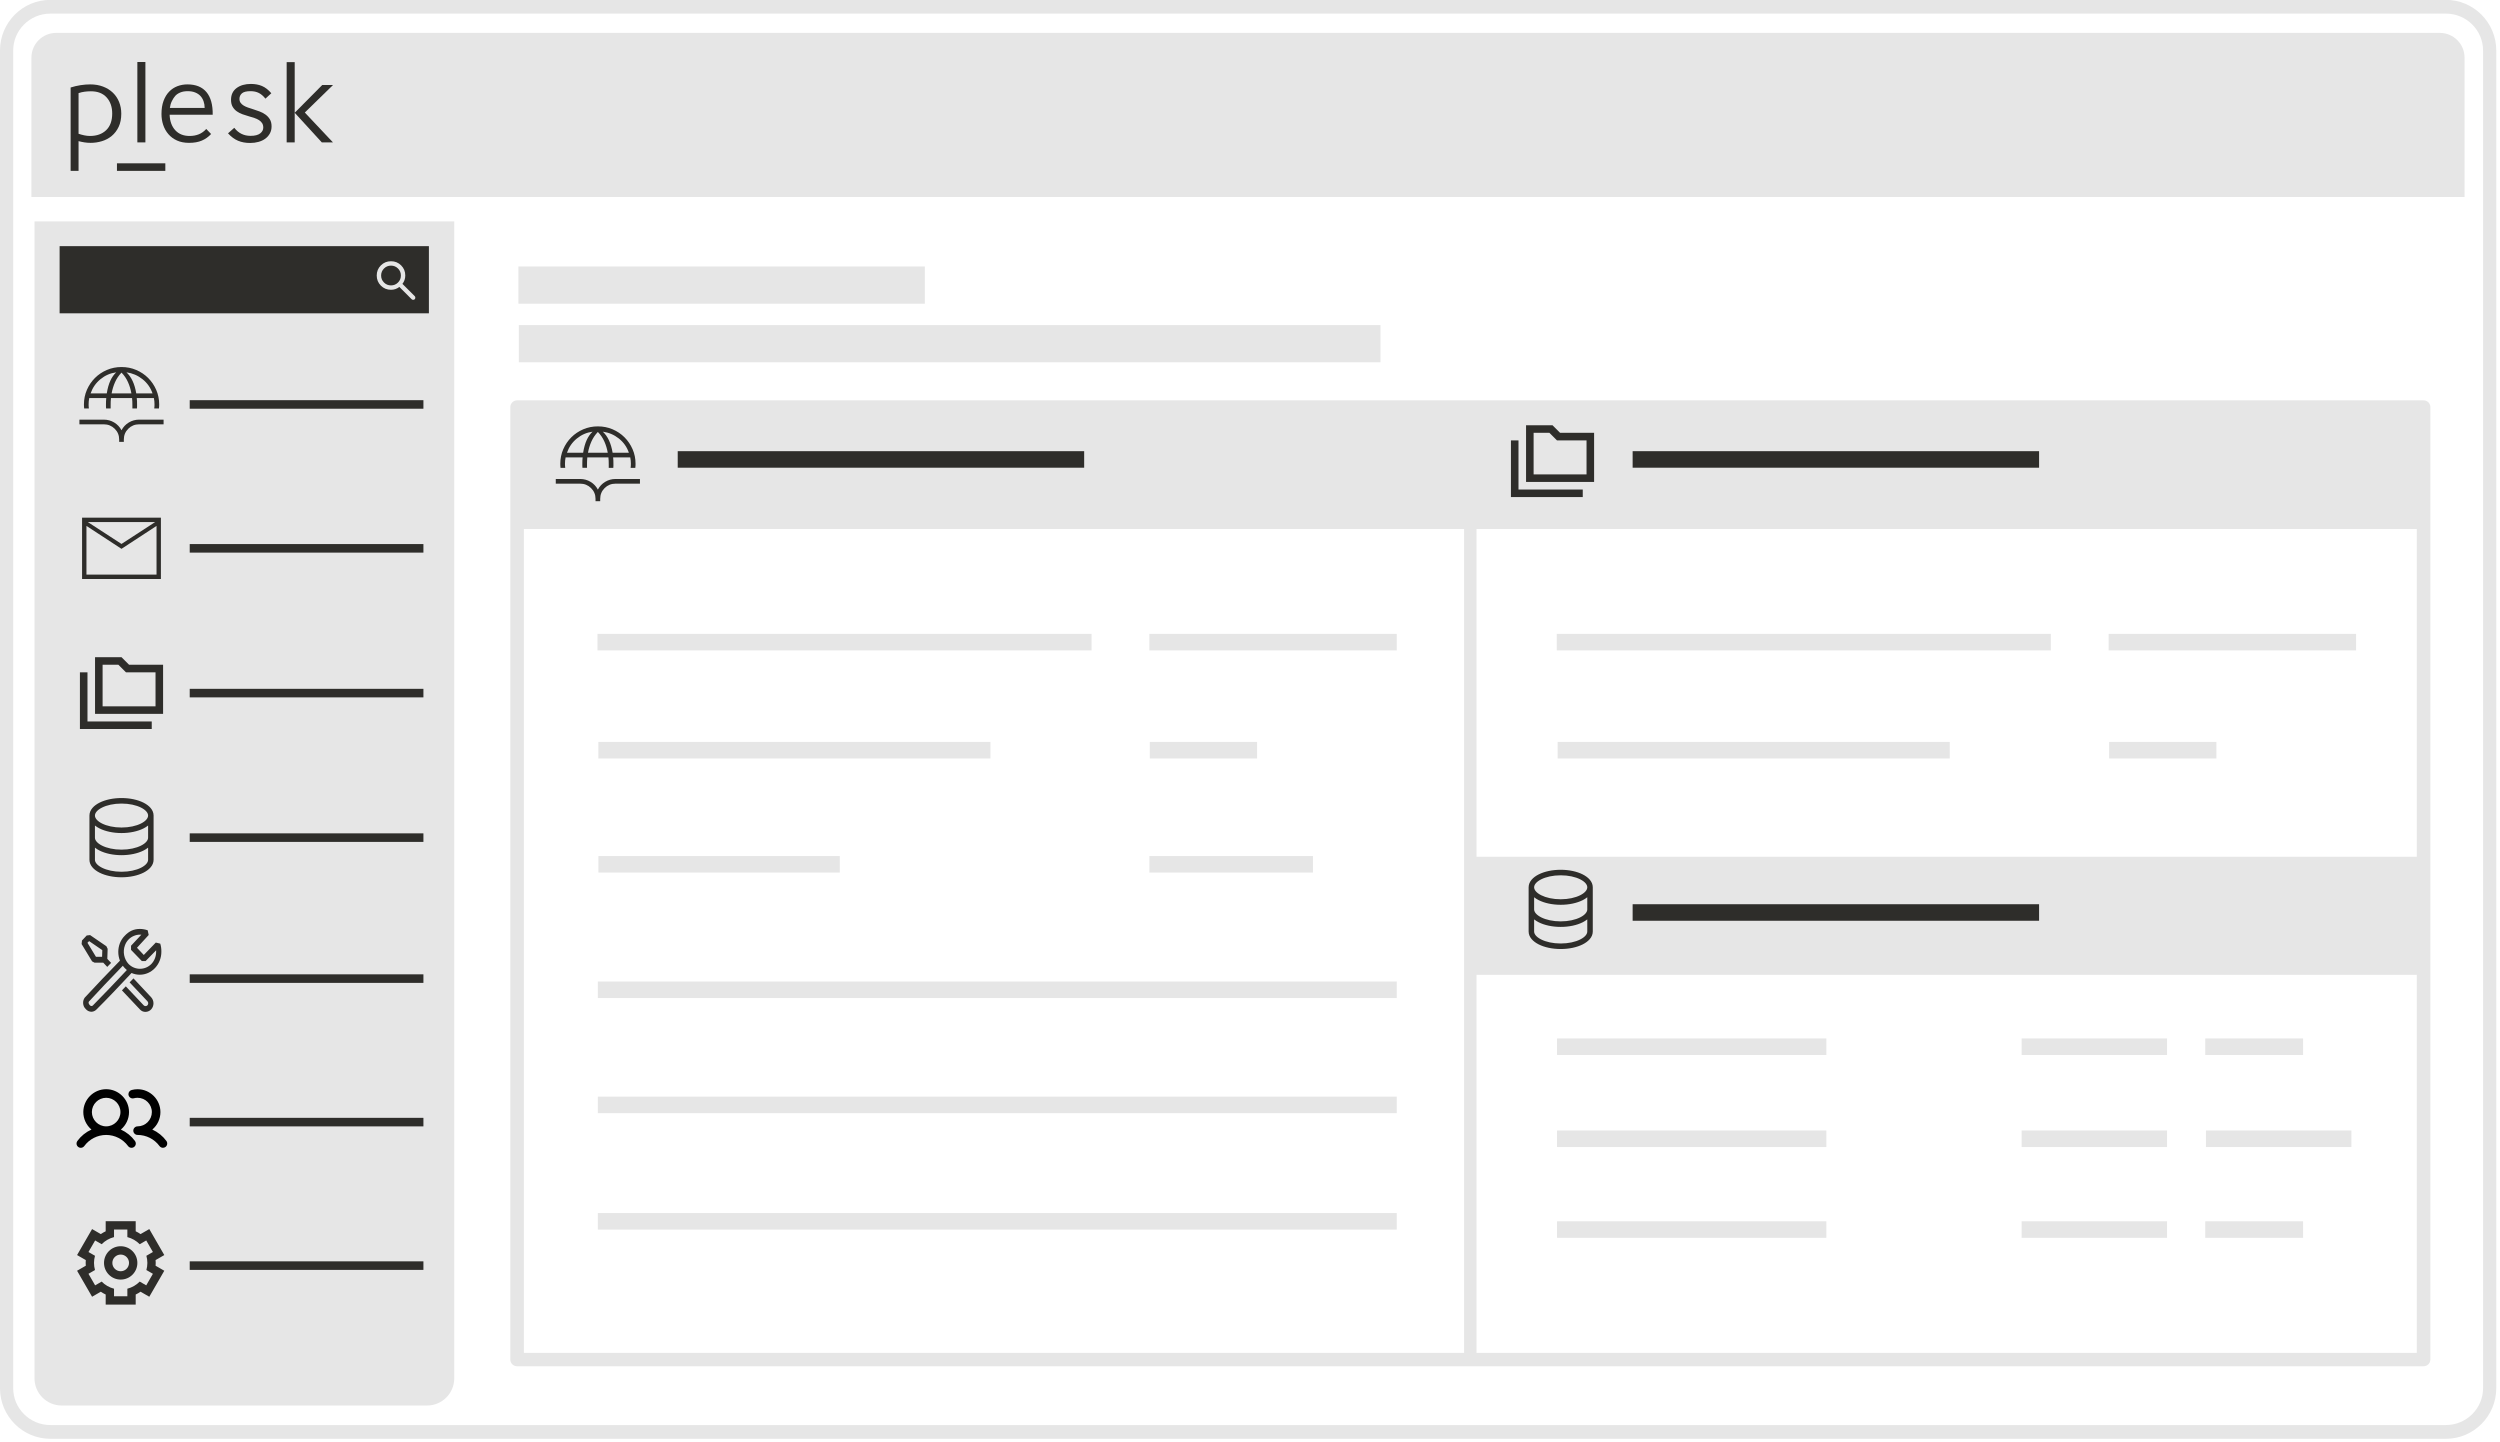 <?xml version="1.0" encoding="UTF-8" standalone="no"?>
<!DOCTYPE svg PUBLIC "-//W3C//DTD SVG 1.1//EN" "http://www.w3.org/Graphics/SVG/1.1/DTD/svg11.dtd">
<svg width="100%" height="100%" viewBox="0 0 371 214" version="1.1" xmlns="http://www.w3.org/2000/svg" xmlns:xlink="http://www.w3.org/1999/xlink" xml:space="preserve" xmlns:serif="http://www.serif.com/" style="fill-rule:evenodd;clip-rule:evenodd;stroke-linecap:round;stroke-linejoin:round;stroke-miterlimit:1.5;">
    <g transform="matrix(1,0,0,1,-75.362,-9.512)">
        <g transform="matrix(1.033,0,0,0.917,-9.014,1.797)">
            <rect x="156.386" y="74.913" width="273.488" height="19.111" style="fill:rgb(230,230,230);"/>
        </g>
        <g transform="matrix(0.516,0,0,0.917,212.931,67.96)">
            <rect x="156.386" y="74.913" width="273.488" height="19.111" style="fill:rgb(230,230,230);"/>
        </g>
        <g transform="matrix(0.987,0,0,0.975,1.973,1.374)">
            <rect x="152.105" y="70.303" width="286.645" height="144.973" style="fill:none;stroke:rgb(230,230,230);stroke-width:2.04px;"/>
        </g>
        <g transform="matrix(1.076,0,0,2.482,-12.539,-75.61)">
            <rect x="153.19" y="50.228" width="56.057" height="2.226" style="fill:rgb(230,230,230);"/>
        </g>
        <g transform="matrix(1.076,0,0,1.102,152.813,21.115)">
            <rect x="153.19" y="50.228" width="56.057" height="2.226" style="fill:rgb(46,45,42);"/>
        </g>
        <g transform="matrix(1.076,0,0,1.102,11.103,21.115)">
            <rect x="153.19" y="50.228" width="56.057" height="2.226" style="fill:rgb(46,45,42);"/>
        </g>
        <g transform="matrix(1.076,0,0,1.102,152.813,88.348)">
            <rect x="153.19" y="50.228" width="56.057" height="2.226" style="fill:rgb(46,45,42);"/>
        </g>
        <g transform="matrix(1.308,0,0,1.102,-36.345,48.228)">
            <rect x="153.19" y="50.228" width="56.057" height="2.226" style="fill:rgb(230,230,230);"/>
        </g>
        <g transform="matrix(1.308,0,0,1.102,106.014,48.228)">
            <rect x="153.19" y="50.228" width="56.057" height="2.226" style="fill:rgb(230,230,230);"/>
        </g>
        <g transform="matrix(2.115,0,0,1.102,-159.914,99.816)">
            <rect x="153.19" y="50.228" width="56.057" height="2.226" style="fill:rgb(230,230,230);"/>
        </g>
        <g transform="matrix(2.115,0,0,1.102,-159.914,116.902)">
            <rect x="153.19" y="50.228" width="56.057" height="2.226" style="fill:rgb(230,230,230);"/>
        </g>
        <g transform="matrix(2.115,0,0,1.102,-159.914,134.177)">
            <rect x="153.19" y="50.228" width="56.057" height="2.226" style="fill:rgb(230,230,230);"/>
        </g>
        <g transform="matrix(1.038,0,0,1.102,5.145,64.263)">
            <rect x="153.19" y="50.228" width="56.057" height="2.226" style="fill:rgb(230,230,230);"/>
        </g>
        <g transform="matrix(1.038,0,0,1.102,147.505,64.263)">
            <rect x="153.19" y="50.228" width="56.057" height="2.226" style="fill:rgb(230,230,230);"/>
        </g>
        <g transform="matrix(0.713,0,0,1.102,197.199,108.267)">
            <rect x="153.19" y="50.228" width="56.057" height="2.226" style="fill:rgb(230,230,230);"/>
        </g>
        <g transform="matrix(0.713,0,0,1.102,197.199,121.926)">
            <rect x="153.19" y="50.228" width="56.057" height="2.226" style="fill:rgb(230,230,230);"/>
        </g>
        <g transform="matrix(0.713,0,0,1.102,197.199,135.401)">
            <rect x="153.19" y="50.228" width="56.057" height="2.226" style="fill:rgb(230,230,230);"/>
        </g>
        <g transform="matrix(0.385,0,0,1.102,316.393,108.267)">
            <rect x="153.19" y="50.228" width="56.057" height="2.226" style="fill:rgb(230,230,230);"/>
        </g>
        <g transform="matrix(0.385,0,0,1.102,316.393,121.926)">
            <rect x="153.19" y="50.228" width="56.057" height="2.226" style="fill:rgb(230,230,230);"/>
        </g>
        <g transform="matrix(0.385,0,0,1.102,316.393,135.401)">
            <rect x="153.19" y="50.228" width="56.057" height="2.226" style="fill:rgb(230,230,230);"/>
        </g>
        <g transform="matrix(0.259,0,0,1.102,362.944,108.267)">
            <rect x="153.19" y="50.228" width="56.057" height="2.226" style="fill:rgb(230,230,230);"/>
        </g>
        <g transform="matrix(0.385,0,0,1.102,343.749,121.926)">
            <rect x="153.19" y="50.228" width="56.057" height="2.226" style="fill:rgb(230,230,230);"/>
        </g>
        <g transform="matrix(0.259,0,0,1.102,362.944,135.401)">
            <rect x="153.19" y="50.228" width="56.057" height="2.226" style="fill:rgb(230,230,230);"/>
        </g>
        <g transform="matrix(0.639,0,0,1.102,66.277,81.195)">
            <rect x="153.19" y="50.228" width="56.057" height="2.226" style="fill:rgb(230,230,230);"/>
        </g>
        <g transform="matrix(0.655,0,0,1.102,145.585,48.228)">
            <rect x="153.19" y="50.228" width="56.057" height="2.226" style="fill:rgb(230,230,230);"/>
        </g>
        <g transform="matrix(0.655,0,0,1.102,287.945,48.228)">
            <rect x="153.19" y="50.228" width="56.057" height="2.226" style="fill:rgb(230,230,230);"/>
        </g>
        <g transform="matrix(0.284,0,0,1.102,202.489,64.263)">
            <rect x="153.19" y="50.228" width="56.057" height="2.226" style="fill:rgb(230,230,230);"/>
        </g>
        <g transform="matrix(0.284,0,0,1.102,344.849,64.263)">
            <rect x="153.19" y="50.228" width="56.057" height="2.226" style="fill:rgb(230,230,230);"/>
        </g>
        <g transform="matrix(0.433,0,0,1.102,179.6,81.195)">
            <rect x="153.19" y="50.228" width="56.057" height="2.226" style="fill:rgb(230,230,230);"/>
        </g>
        <g transform="matrix(1.5162e-16,2.476,-0.83,5.08075e-17,336.169,-307.656)">
            <rect x="153.19" y="50.228" width="56.057" height="2.226" style="fill:rgb(230,230,230);"/>
        </g>
        <g transform="matrix(2.281,0,0,2.482,-197.07,-66.914)">
            <rect x="153.19" y="50.228" width="56.057" height="2.226" style="fill:rgb(230,230,230);"/>
        </g>
        <g transform="matrix(1.51,0,0,1.187,-41.488,-23.828)">
            <path d="M122.026,55.77L122.026,200.411C122.026,202.285 120.829,203.806 119.356,203.806L83.446,203.806C81.972,203.806 80.776,202.285 80.776,200.411L80.776,55.77L122.026,55.77Z" style="fill:rgb(230,230,230);"/>
        </g>
        <g transform="matrix(1.007,0,0,1.327,-3.116,-7.072)">
            <path d="M82.562,34.53L82.562,18.944C82.562,17.416 84.193,16.176 86.204,16.176L437.488,16.176C439.498,16.176 441.13,17.416 441.13,18.944L441.13,34.53L82.562,34.53Z" style="fill:rgb(230,230,230);"/>
        </g>
        <g transform="matrix(0.093,0,0,0.093,77.415,-0.794)">
            <path d="M156.976,292.037C156.976,281.41 154.009,272.827 148.085,266.29C142.158,259.756 133.82,256.485 123.069,256.485C119.645,256.485 116.288,256.701 112.991,257.126C109.69,257.556 106.453,258.317 103.277,259.417L103.277,324.293C106.21,325.273 109.232,326.1 112.35,326.768C115.464,327.443 118.486,327.775 121.419,327.775C132.292,327.775 140.937,324.692 147.351,318.52C153.765,312.355 156.976,303.524 156.976,292.037ZM103.277,383.489L90.629,383.489L90.629,250.437C101.261,247.139 111.705,245.488 121.968,245.488C129.42,245.488 136.201,246.652 142.312,248.97C148.419,251.292 153.643,254.532 157.982,258.684C162.317,262.84 165.648,267.787 167.97,273.528C170.289,279.272 171.452,285.504 171.452,292.222C171.452,300.41 170.047,307.432 167.238,313.299C164.424,319.163 160.731,323.99 156.15,327.775C151.568,331.565 146.343,334.348 140.479,336.114C134.614,337.887 128.627,338.772 122.519,338.772C119.22,338.772 115.98,338.524 112.806,338.038C109.628,337.552 106.453,336.878 103.277,336.023L103.277,383.489Z" style="fill:rgb(46,45,42);fill-rule:nonzero;"/>
        </g>
        <g transform="matrix(0.093,0,0,0.093,77.415,-0.794)">
            <rect x="197.108" y="209.752" width="12.827" height="128.286" style="fill:rgb(46,45,42);"/>
        </g>
        <g transform="matrix(0.093,0,0,0.093,77.415,-0.794)">
            <path d="M304.502,283.06C304.502,279.272 303.917,275.727 302.759,272.429C301.593,269.131 299.947,266.321 297.811,264C295.671,261.68 292.889,259.815 289.471,258.41C286.05,257.007 282.078,256.303 277.558,256.303C272.914,256.303 268.914,257.007 265.556,258.41C262.193,259.815 259.536,261.617 257.583,263.815C255.627,266.014 253.826,268.795 252.177,272.153C250.525,275.516 249.455,279.15 248.969,283.06L304.502,283.06ZM314.765,324.66C310.483,329.307 305.537,332.816 299.919,335.196C294.296,337.582 287.517,338.772 279.576,338.772C272.247,338.772 265.829,337.52 260.332,335.014C254.835,332.513 250.254,329.122 246.587,324.842C242.92,320.569 240.172,315.681 238.339,310.183C236.507,304.686 235.591,298.884 235.591,292.773C235.591,284.708 236.691,277.716 238.89,271.788C241.088,265.865 244.08,260.945 247.869,257.035C251.657,253.127 256.052,250.227 261.066,248.329C266.072,246.437 271.389,245.488 277.008,245.488C290.45,245.488 300.587,249.611 307.431,257.861C314.269,266.107 317.571,278.11 317.329,293.872L248.603,293.872C248.969,304.26 251.962,312.506 257.583,318.614C263.201,324.726 270.84,327.775 280.493,327.775C285.867,327.775 290.755,326.893 295.152,325.118C299.551,323.349 303.518,320.509 307.064,316.596L314.765,324.66Z" style="fill:rgb(46,45,42);fill-rule:nonzero;"/>
        </g>
        <g transform="matrix(0.093,0,0,0.093,77.415,-0.794)">
            <path d="M401.287,268.03C398.087,264 394.633,261.039 390.917,259.143C387.201,257.25 382.786,256.303 377.672,256.303C371.144,256.303 366.568,257.465 363.946,259.782C361.321,262.106 360.012,265.039 360.012,268.579C360.012,271.026 360.615,273.103 361.836,274.812C363.052,276.525 364.648,277.991 366.634,279.209C368.616,280.432 370.924,281.502 373.547,282.415C376.169,283.332 378.888,284.223 381.706,285.076C385.159,286.174 388.616,287.365 392.068,288.649C395.529,289.931 398.694,291.612 401.576,293.688C404.452,295.767 406.789,298.301 408.583,301.293C410.371,304.289 411.268,308.046 411.268,312.563C411.268,316.72 410.371,320.446 408.583,323.744C406.789,327.044 404.358,329.822 401.287,332.081C398.215,334.348 394.596,336.055 390.437,337.213C386.278,338.373 381.825,338.956 377.093,338.956C369.802,338.956 363.336,337.762 357.707,335.383C352.074,332.999 346.766,329.056 341.773,323.561L351.754,314.764C358.409,323.319 367.047,327.595 377.672,327.595C384.582,327.595 389.703,326.308 393.027,323.744C396.355,321.177 398.021,318.062 398.021,314.397C398.021,311.589 397.413,309.237 396.199,307.341C394.978,305.449 393.319,303.829 391.205,302.485C389.095,301.14 386.667,300.012 383.91,299.095C381.155,298.178 378.254,297.294 375.178,296.438C371.717,295.461 368.294,294.36 364.907,293.138C361.512,291.919 358.473,290.361 355.79,288.464C353.098,286.572 350.893,284.159 349.164,281.226C347.434,278.292 346.573,274.568 346.573,270.046C346.573,261.984 349.514,255.752 355.401,251.354C361.285,246.953 368.905,244.756 378.254,244.756C384.902,244.756 390.823,245.855 396.009,248.054C401.192,250.254 406.151,254.102 410.884,259.601L401.476,268.214L401.287,268.03Z" style="fill:rgb(46,45,42);fill-rule:nonzero;"/>
        </g>
        <g transform="matrix(0.093,0,0,0.093,77.415,-0.794)">
            <path d="M448.178,290.757L492.164,246.404L509.391,246.404L464.309,290.39L509.209,338.038L491.43,338.038L448.178,290.757ZM435.352,338.038L435.352,209.935L448.178,209.935L448.178,338.038L435.352,338.038Z" style="fill:rgb(46,45,42);fill-rule:nonzero;"/>
        </g>
        <g transform="matrix(0.093,0,0,0.093,77.415,-0.794)">
            <rect x="164.547" y="371.42" width="77.193" height="12.069" style="fill:rgb(46,45,42);"/>
        </g>
        <g transform="matrix(0.961,0,0,1,31.898,-200.708)">
            <path d="M429.689,217.719L429.689,416.218C429.689,419.805 426.66,422.717 422.929,422.717L53.005,422.717C49.274,422.717 46.245,419.805 46.245,416.218L46.245,217.719C46.245,214.132 49.274,211.22 53.005,211.22L422.929,211.22C426.66,211.22 429.689,214.132 429.689,217.719Z" style="fill:none;stroke:rgb(230,230,230);stroke-width:2.04px;"/>
        </g>
        <g transform="matrix(1,0,0,1.222,1.316,-11.383)">
            <rect x="82.892" y="46.992" width="54.802" height="8.156" style="fill:rgb(46,45,42);"/>
        </g>
        <g transform="matrix(1,0,0,1,0,0.822)">
            <rect x="103.516" y="68.076" width="34.681" height="1.269" style="fill:rgb(46,45,42);"/>
        </g>
        <g transform="matrix(0.694,0,0,0.694,85.065,61.203)">
            <path d="M4.017,12.866C4,12.725 3.988,12.58 3.98,12.433C3.971,12.286 3.967,12.141 3.967,12C3.967,10.891 4.178,9.851 4.6,8.882C5.022,7.913 5.596,7.065 6.323,6.34C7.05,5.615 7.9,5.043 8.875,4.626C9.85,4.209 10.891,4 12,4C13.122,4 14.171,4.209 15.147,4.626C16.124,5.043 16.974,5.615 17.699,6.34C18.424,7.065 18.998,7.913 19.422,8.882C19.846,9.851 20.058,10.891 20.058,12C20.058,12.141 20.054,12.286 20.045,12.433C20.037,12.58 20.025,12.724 20.008,12.866L19.002,12.866C19.022,12.725 19.036,12.58 19.045,12.433C19.054,12.286 19.058,12.141 19.058,12C19.058,11.769 19.047,11.539 19.026,11.308C19.005,11.077 18.971,10.853 18.925,10.635L15.264,10.635C15.293,10.853 15.311,11.077 15.317,11.308C15.323,11.539 15.326,11.769 15.327,12L15.327,12.433C15.327,12.58 15.319,12.724 15.302,12.866L14.327,12.866L14.327,12.175C14.327,11.898 14.323,11.634 14.314,11.383C14.305,11.132 14.287,10.883 14.258,10.635L9.748,10.635C9.719,10.882 9.7,11.131 9.691,11.383C9.683,11.634 9.679,11.898 9.679,12.175L9.679,12.865L8.704,12.865C8.687,12.724 8.679,12.58 8.679,12.433L8.679,12C8.679,11.769 8.682,11.539 8.689,11.308C8.695,11.077 8.713,10.853 8.742,10.635L5.1,10.635C5.053,10.853 5.02,11.077 4.999,11.308C4.978,11.539 4.967,11.769 4.967,12C4.967,12.141 4.971,12.286 4.98,12.433C4.988,12.58 5.002,12.724 5.023,12.866L4.017,12.866ZM5.392,9.635L8.852,9.635C9.024,8.559 9.277,7.657 9.612,6.928C9.946,6.199 10.364,5.602 10.867,5.135C9.606,5.306 8.483,5.796 7.5,6.603C6.517,7.41 5.814,8.421 5.392,9.635M9.888,9.635L14.112,9.635C13.971,8.803 13.73,8.004 13.39,7.237C13.05,6.47 12.587,5.789 12,5.192C11.413,5.801 10.952,6.486 10.616,7.246C10.281,8.006 10.039,8.802 9.889,9.635M15.154,9.635L18.633,9.635C18.211,8.408 17.494,7.394 16.483,6.593C15.472,5.793 14.33,5.307 13.056,5.135C13.584,5.622 14.023,6.237 14.372,6.982C14.721,7.727 14.982,8.611 15.154,9.635M11.5,20L11.5,19.5C11.5,18.59 11.18,17.821 10.539,17.192C9.898,16.563 9.122,16.249 8.21,16.25L3,16.25L3,15.25L8.212,15.25C9.025,15.25 9.767,15.454 10.44,15.862C11.112,16.269 11.632,16.822 12,17.519C12.368,16.822 12.888,16.269 13.56,15.862C14.233,15.454 14.97,15.25 15.77,15.25L21,15.25L21,16.25L15.77,16.25C14.859,16.25 14.087,16.564 13.452,17.192C12.817,17.82 12.5,18.589 12.5,19.5L12.5,20L11.5,20Z" style="fill:rgb(46,45,42);fill-rule:nonzero;"/>
        </g>
        <g transform="matrix(0.694,0,0,0.694,155.757,70.01)">
            <path d="M4.017,12.866C4,12.725 3.988,12.58 3.98,12.433C3.971,12.286 3.967,12.141 3.967,12C3.967,10.891 4.178,9.851 4.6,8.882C5.022,7.913 5.596,7.065 6.323,6.34C7.05,5.615 7.9,5.043 8.875,4.626C9.85,4.209 10.891,4 12,4C13.122,4 14.171,4.209 15.147,4.626C16.124,5.043 16.974,5.615 17.699,6.34C18.424,7.065 18.998,7.913 19.422,8.882C19.846,9.851 20.058,10.891 20.058,12C20.058,12.141 20.054,12.286 20.045,12.433C20.037,12.58 20.025,12.724 20.008,12.866L19.002,12.866C19.022,12.725 19.036,12.58 19.045,12.433C19.054,12.286 19.058,12.141 19.058,12C19.058,11.769 19.047,11.539 19.026,11.308C19.005,11.077 18.971,10.853 18.925,10.635L15.264,10.635C15.293,10.853 15.311,11.077 15.317,11.308C15.323,11.539 15.326,11.769 15.327,12L15.327,12.433C15.327,12.58 15.319,12.724 15.302,12.866L14.327,12.866L14.327,12.175C14.327,11.898 14.323,11.634 14.314,11.383C14.305,11.132 14.287,10.883 14.258,10.635L9.748,10.635C9.719,10.882 9.7,11.131 9.691,11.383C9.683,11.634 9.679,11.898 9.679,12.175L9.679,12.865L8.704,12.865C8.687,12.724 8.679,12.58 8.679,12.433L8.679,12C8.679,11.769 8.682,11.539 8.689,11.308C8.695,11.077 8.713,10.853 8.742,10.635L5.1,10.635C5.053,10.853 5.02,11.077 4.999,11.308C4.978,11.539 4.967,11.769 4.967,12C4.967,12.141 4.971,12.286 4.98,12.433C4.988,12.58 5.002,12.724 5.023,12.866L4.017,12.866ZM5.392,9.635L8.852,9.635C9.024,8.559 9.277,7.657 9.612,6.928C9.946,6.199 10.364,5.602 10.867,5.135C9.606,5.306 8.483,5.796 7.5,6.603C6.517,7.41 5.814,8.421 5.392,9.635M9.888,9.635L14.112,9.635C13.971,8.803 13.73,8.004 13.39,7.237C13.05,6.47 12.587,5.789 12,5.192C11.413,5.801 10.952,6.486 10.616,7.246C10.281,8.006 10.039,8.802 9.889,9.635M15.154,9.635L18.633,9.635C18.211,8.408 17.494,7.394 16.483,6.593C15.472,5.793 14.33,5.307 13.056,5.135C13.584,5.622 14.023,6.237 14.372,6.982C14.721,7.727 14.982,8.611 15.154,9.635M11.5,20L11.5,19.5C11.5,18.59 11.18,17.821 10.539,17.192C9.898,16.563 9.122,16.249 8.21,16.25L3,16.25L3,15.25L8.212,15.25C9.025,15.25 9.767,15.454 10.44,15.862C11.112,16.269 11.632,16.822 12,17.519C12.368,16.822 12.888,16.269 13.56,15.862C14.233,15.454 14.97,15.25 15.77,15.25L21,15.25L21,16.25L15.77,16.25C14.859,16.25 14.087,16.564 13.452,17.192C12.817,17.82 12.5,18.589 12.5,19.5L12.5,20L11.5,20Z" style="fill:rgb(46,45,42);fill-rule:nonzero;"/>
        </g>
        <g transform="matrix(1,0,0,1,0,22.176)">
            <rect x="103.516" y="68.076" width="34.681" height="1.269" style="fill:rgb(46,45,42);"/>
        </g>
        <g transform="matrix(1,0,0,1,0,43.658)">
            <rect x="103.516" y="68.076" width="34.681" height="1.269" style="fill:rgb(46,45,42);"/>
        </g>
        <g transform="matrix(1,0,0,1,0,65.106)">
            <rect x="103.516" y="68.076" width="34.681" height="1.269" style="fill:rgb(46,45,42);"/>
        </g>
        <g transform="matrix(1,0,0,1,0,86.027)">
            <rect x="103.516" y="68.076" width="34.681" height="1.269" style="fill:rgb(46,45,42);"/>
        </g>
        <g transform="matrix(0.053,0,0,0.053,86.665,168.82)">
            <path d="M125.18,156.94C139.639,144.787 148,126.836 148,107.948C148,72.839 119.109,43.948 84,43.948C48.891,43.948 20,72.839 20,107.948C20,126.836 28.361,144.787 42.82,156.94C27.127,164.036 13.524,175.058 3.33,188.94C1.819,190.999 1.004,193.487 1.004,196.04C1.004,202.623 6.422,208.041 13.005,208.041C16.823,208.041 20.421,206.218 22.68,203.14C36.982,183.606 59.79,172.038 84,172.038C108.21,172.038 131.018,183.606 145.32,203.14C147.58,206.221 151.179,208.045 155,208.045C161.586,208.045 167.005,202.626 167.005,196.04C167.005,193.487 166.19,190.999 164.68,188.94C154.479,175.06 140.874,164.038 125.18,156.94M44,108C44,86.057 62.057,68 84,68C105.943,68 124,86.057 124,108C124,129.943 105.943,148 84,148C62.057,148 44,129.943 44,108M250.1,205.67C248.04,207.183 245.55,208 242.994,208C239.176,208 235.579,206.178 233.32,203.1C218.984,183.606 196.198,172.049 172,172C165.417,172 160,166.583 160,160C160,153.417 165.417,148 172,148C193.916,147.961 211.929,129.916 211.929,108C211.929,86.057 193.872,68 171.929,68C168.476,68 165.038,68.447 161.7,69.33C160.616,69.644 159.493,69.803 158.365,69.803C151.782,69.803 146.365,64.386 146.365,57.803C146.365,52.282 150.175,47.44 155.54,46.14C160.889,44.723 166.399,44.005 171.932,44.005C207.042,44.005 235.932,72.896 235.932,108.005C235.932,126.862 227.598,144.787 213.18,156.94C228.873,164.036 242.476,175.058 252.67,188.94C256.536,194.239 255.378,201.776 250.1,205.67" style="fill-rule:nonzero;"/>
        </g>
        <g transform="matrix(0.029,0,0,0.029,85.848,189.503)">
            <path d="M332.792,42.667L332.792,94.208C341.487,98.319 349.834,103.128 357.752,108.587L365.389,104.15L402.359,82.838L423.693,119.766L457.805,178.902L479.138,215.851L442.21,237.184L434.573,241.558C435,246.4 435.213,251.2 435.213,256C435.213,260.8 435,265.6 434.573,270.443L442.21,274.816L479.138,296.15L457.805,333.099L423.693,392.235L402.36,429.163L365.389,407.851L357.752,403.414C349.834,408.873 341.487,413.682 332.792,417.792L332.792,469.334L179.213,469.334L179.213,417.792C170.518,413.682 162.171,408.873 154.253,403.414L146.594,407.851L109.645,429.163L88.312,392.235L54.178,333.099L32.845,296.149L69.795,274.816L77.41,270.443C77.003,265.639 76.797,260.821 76.792,256C76.792,251.2 77.005,246.4 77.41,241.558L69.794,237.184L32.845,215.851L54.178,178.901L88.312,119.766L109.645,82.838L146.595,104.15L154.253,108.587C162.171,103.128 170.518,98.319 179.213,94.208L179.213,42.667L332.792,42.667ZM290.125,85.334L221.88,85.334L221.88,123.947C197.496,130.219 175.736,142.955 158.626,160.384L125.261,141.1L91.128,200.236L124.536,219.521C121.336,231.148 119.458,243.351 119.458,256.001C119.458,268.652 121.336,280.855 124.536,292.481L91.128,311.767L125.261,370.903L158.626,351.617C175.736,369.047 197.496,381.783 221.88,388.055L221.88,426.668L290.125,426.668L290.125,388.055C314.509,381.783 336.269,369.047 353.378,351.617L386.722,370.903L420.877,311.767L387.469,292.481C390.669,280.855 392.546,268.652 392.546,256.001C392.546,243.35 390.669,231.148 387.469,219.521L420.877,200.236L386.722,141.1L353.378,160.385C336.269,142.956 314.509,130.22 290.125,123.948L290.125,85.334ZM256,170.667C303.132,170.667 341.334,208.869 341.334,256C341.334,303.131 303.132,341.334 256,341.334C208.869,341.334 170.667,303.132 170.667,256C170.667,208.869 208.869,170.667 256,170.667M256,213.334C232.433,213.334 213.334,232.434 213.334,256C213.334,279.568 232.433,298.667 256,298.667C279.567,298.667 298.667,279.567 298.667,256C298.667,232.433 279.567,213.334 256,213.334" style="fill:rgb(46,45,42);"/>
        </g>
        <g transform="matrix(0.846,0,0,0.88,86.645,146.482)">
            <path d="M14.773,3.485L13.993,3.301L11.885,5.397L10.691,4.181L12.747,2.024L12.567,1.232C12.133,1.086 11.678,1.009 11.22,1.004C10.72,0.995 10.224,1.091 9.763,1.284C9.317,1.485 8.915,1.77 8.577,2.124C8.2,2.48 7.902,2.911 7.702,3.389C7.316,4.34 7.316,5.404 7.702,6.355C5.617,8.406 3.559,10.484 1.529,12.589C1.319,12.864 1.219,13.207 1.245,13.552C1.265,13.923 1.432,14.271 1.709,14.519C1.834,14.656 1.98,14.765 2.146,14.847C2.316,14.922 2.499,14.965 2.684,14.974C3,14.968 3.303,14.848 3.538,14.637C5.086,13.18 8.052,10.187 9.737,8.433C10.194,8.627 10.685,8.727 11.181,8.726C12.189,8.725 13.155,8.316 13.858,7.593C14.571,6.864 14.97,5.883 14.969,4.863C14.981,4.396 14.915,3.93 14.773,3.485M2.933,13.928C2.895,13.963 2.848,13.987 2.798,13.998C2.749,14.007 2.698,14.007 2.649,13.998C2.597,13.99 2.548,13.971 2.505,13.941C2.459,13.914 2.42,13.876 2.391,13.831C2.251,13.688 2.12,13.416 2.251,13.263C3.621,11.806 6.442,8.958 8.206,7.217C8.306,7.35 8.415,7.475 8.534,7.593C8.652,7.716 8.779,7.83 8.914,7.934C7.208,9.684 4.426,12.498 2.934,13.928L2.933,13.928ZM14.051,4.863C14.053,5.628 13.755,6.363 13.219,6.911C12.114,7.996 10.317,7.996 9.212,6.911C8.413,6.078 8.165,4.853 8.577,3.774C8.849,3.046 9.417,2.466 10.14,2.18C10.48,2.039 10.844,1.966 11.212,1.966L11.466,1.966L9.649,3.839L9.649,4.535L11.544,6.421L12.204,6.421L14.051,4.605L14.051,4.863ZM3.24,6.688L4.771,6.688L5.476,7.405L6.154,6.731L5.489,6.053L5.489,6.01L5.546,4.361L5.326,3.924L2.466,2.042L1.875,2.108L1.044,2.957L0.978,3.556L2.816,6.474L3.24,6.689L3.24,6.688ZM2.295,3.056L4.609,4.58L4.57,5.703L3.494,5.703L2.002,3.341L2.295,3.056ZM9.4,10.016L10.074,9.343L13.18,12.528C13.72,13.096 13.72,13.999 13.18,14.567C12.779,14.98 12.162,15.106 11.631,14.882C11.465,14.809 11.316,14.701 11.194,14.567L8.052,11.364L8.731,10.686L11.863,13.88C11.905,13.927 11.957,13.962 12.016,13.985C12.131,14.031 12.26,14.031 12.375,13.985C12.434,13.962 12.486,13.927 12.528,13.88C12.573,13.837 12.607,13.785 12.628,13.727C12.651,13.668 12.664,13.606 12.664,13.543C12.662,13.48 12.65,13.418 12.629,13.359C12.608,13.301 12.574,13.249 12.529,13.206L9.4,10.016Z" style="fill:rgb(46,45,42);"/>
        </g>
        <g transform="matrix(1,0,0,1,0,107.323)">
            <rect x="103.516" y="68.076" width="34.681" height="1.269" style="fill:rgb(46,45,42);"/>
        </g>
        <g transform="matrix(1,0,0,1,0,128.619)">
            <rect x="103.516" y="68.076" width="34.681" height="1.269" style="fill:rgb(46,45,42);"/>
        </g>
        <g transform="matrix(0.65,0,0,0.65,85.591,83.083)">
            <path d="M3,19L3,5L21,5L21,19L3,19ZM12,12.116L4,6.885L4,18L20,18L20,6.885L12,12.116ZM12,11L19.692,6L4.308,6L12,11ZM4,18L4,6L4,18Z" style="fill:rgb(46,45,42);fill-rule:nonzero;"/>
        </g>
        <g transform="matrix(0.326,0,0,0.326,130.29,47.301)">
            <path d="M9.5,16C7.683,16 6.146,15.371 4.888,14.112C3.63,12.853 3.001,11.316 3,9.5C2.999,7.684 3.629,6.147 4.888,4.888C6.147,3.629 7.685,3 9.5,3C11.315,3 12.853,3.629 14.113,4.888C15.373,6.147 16.002,7.684 16,9.5C16,10.233 15.883,10.925 15.65,11.575C15.417,12.225 15.1,12.8 14.7,13.3L20.3,18.9C20.483,19.083 20.575,19.317 20.575,19.6C20.575,19.883 20.483,20.117 20.3,20.3C20.117,20.483 19.883,20.575 19.6,20.575C19.317,20.575 19.083,20.483 18.9,20.3L13.3,14.7C12.8,15.1 12.225,15.417 11.575,15.65C10.925,15.883 10.233,16 9.5,16M9.5,14C10.75,14 11.813,13.563 12.688,12.688C13.563,11.813 14.001,10.751 14,9.5C13.999,8.249 13.562,7.187 12.688,6.313C11.814,5.439 10.751,5.001 9.5,5C8.249,4.999 7.186,5.436 6.313,6.313C5.44,7.19 5.002,8.252 5,9.5C4.998,10.748 5.436,11.811 6.313,12.688C7.19,13.565 8.253,14.003 9.5,14" style="fill:rgb(230,230,230);fill-rule:nonzero;"/>
        </g>
        <g transform="matrix(0.561,0,0,0.561,86.661,105.916)">
            <path d="M1,21L1,6L3,6L3,19L20,19L20,21L1,21ZM5,17L5,2L12,2L14,4L23,4L23,17L5,17ZM7,15L21,15L21,6L13.175,6L11.175,4L7,4L7,15ZM7,15L7,4L7,15Z" style="fill:rgb(46,45,42);fill-rule:nonzero;"/>
        </g>
        <g transform="matrix(0.561,0,0,0.561,299.023,71.498)">
            <path d="M1,21L1,6L3,6L3,19L20,19L20,21L1,21ZM5,17L5,2L12,2L14,4L23,4L23,17L5,17ZM7,15L21,15L21,6L13.175,6L11.175,4L7,4L7,15ZM7,15L7,4L7,15Z" style="fill:rgb(46,45,42);fill-rule:nonzero;"/>
        </g>
        <g transform="matrix(0.544,0,0,0.547,86.867,127.257)">
            <path d="M3.25,6C3.25,4.458 4.48,3.264 6.008,2.5C7.58,1.716 9.7,1.25 12,1.25C14.3,1.25 16.42,1.715 17.992,2.5C19.52,3.264 20.75,4.458 20.75,6L20.75,18C20.75,19.542 19.52,20.735 17.992,21.5C16.42,22.285 14.3,22.75 12,22.75C9.7,22.75 7.58,22.285 6.008,21.5C4.48,20.734 3.25,19.541 3.25,18L3.25,6ZM4.75,6C4.75,5.333 5.31,4.526 6.679,3.842C8.002,3.181 9.882,2.75 12,2.75C14.118,2.75 15.998,3.18 17.321,3.842C18.69,4.526 19.25,5.332 19.25,6C19.25,6.668 18.69,7.474 17.321,8.158C15.998,8.819 14.118,9.25 12,9.25C9.882,9.25 8.002,8.82 6.679,8.158C5.31,7.474 4.75,6.668 4.75,6M4.75,18C4.75,18.667 5.31,19.474 6.679,20.158C8.002,20.819 9.882,21.25 12,21.25C14.118,21.25 15.998,20.82 17.321,20.158C18.689,19.474 19.25,18.668 19.25,18L19.25,14.707C18.873,15.007 18.446,15.272 17.992,15.499C16.42,16.285 14.3,16.75 12,16.75C9.7,16.75 7.58,16.285 6.008,15.5C5.562,15.281 5.14,15.015 4.75,14.707L4.75,18ZM19.25,8.707L19.25,12C19.25,12.667 18.69,13.474 17.321,14.158C15.998,14.819 14.118,15.25 12,15.25C9.882,15.25 8.002,14.82 6.679,14.158C5.31,13.474 4.75,12.668 4.75,12L4.75,8.707C5.127,9.007 5.554,9.272 6.008,9.499C7.58,10.285 9.7,10.75 12,10.75C14.3,10.75 16.42,10.285 17.992,9.5C18.438,9.281 18.86,9.015 19.25,8.707" style="fill:rgb(46,45,42);"/>
        </g>
        <g transform="matrix(0.544,0,0,0.547,300.442,137.903)">
            <path d="M3.25,6C3.25,4.458 4.48,3.264 6.008,2.5C7.58,1.716 9.7,1.25 12,1.25C14.3,1.25 16.42,1.715 17.992,2.5C19.52,3.264 20.75,4.458 20.75,6L20.75,18C20.75,19.542 19.52,20.735 17.992,21.5C16.42,22.285 14.3,22.75 12,22.75C9.7,22.75 7.58,22.285 6.008,21.5C4.48,20.734 3.25,19.541 3.25,18L3.25,6ZM4.75,6C4.75,5.333 5.31,4.526 6.679,3.842C8.002,3.181 9.882,2.75 12,2.75C14.118,2.75 15.998,3.18 17.321,3.842C18.69,4.526 19.25,5.332 19.25,6C19.25,6.668 18.69,7.474 17.321,8.158C15.998,8.819 14.118,9.25 12,9.25C9.882,9.25 8.002,8.82 6.679,8.158C5.31,7.474 4.75,6.668 4.75,6M4.75,18C4.75,18.667 5.31,19.474 6.679,20.158C8.002,20.819 9.882,21.25 12,21.25C14.118,21.25 15.998,20.82 17.321,20.158C18.689,19.474 19.25,18.668 19.25,18L19.25,14.707C18.873,15.007 18.446,15.272 17.992,15.499C16.42,16.285 14.3,16.75 12,16.75C9.7,16.75 7.58,16.285 6.008,15.5C5.562,15.281 5.14,15.015 4.75,14.707L4.75,18ZM19.25,8.707L19.25,12C19.25,12.667 18.69,13.474 17.321,14.158C15.998,14.819 14.118,15.25 12,15.25C9.882,15.25 8.002,14.82 6.679,14.158C5.31,13.474 4.75,12.668 4.75,12L4.75,8.707C5.127,9.007 5.554,9.272 6.008,9.499C7.58,10.285 9.7,10.75 12,10.75C14.3,10.75 16.42,10.285 17.992,9.5C18.438,9.281 18.86,9.015 19.25,8.707" style="fill:rgb(46,45,42);"/>
        </g>
    </g>
</svg>
